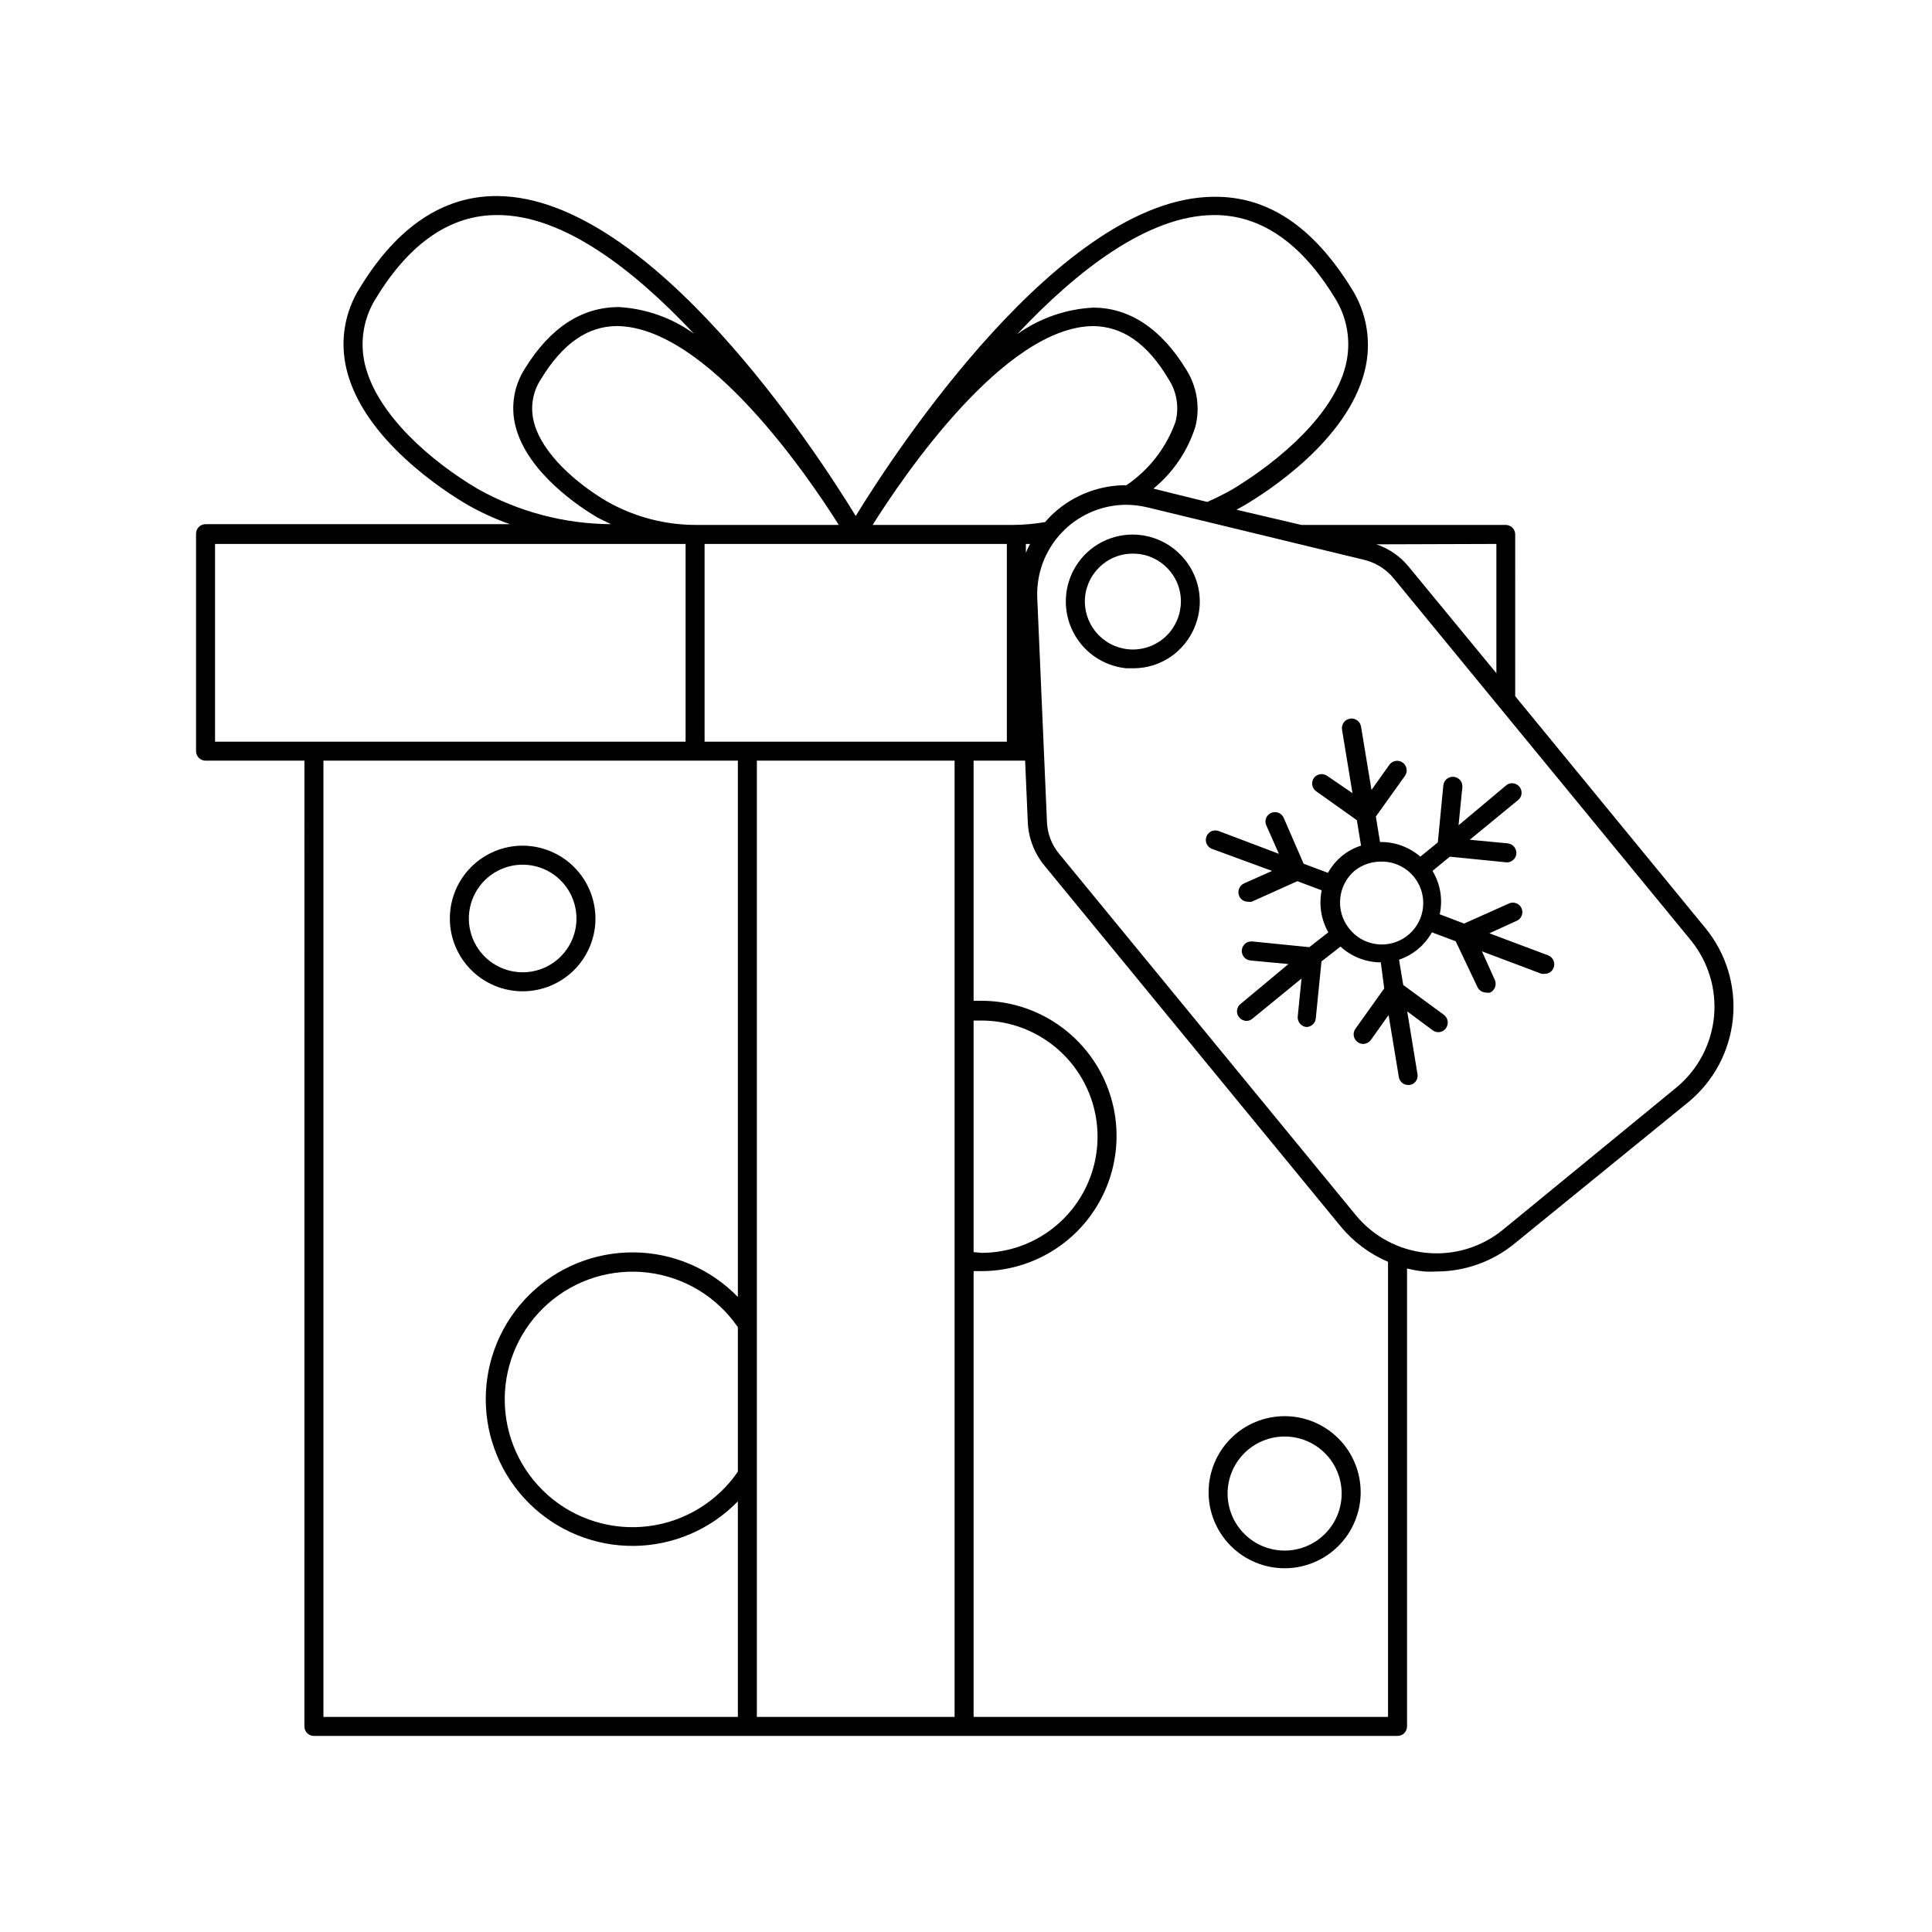 <?xml version="1.0" encoding="UTF-8"?>
<!-- Uploaded to: SVG Find, www.svgrepo.com, Generator: SVG Find Mixer Tools -->
<svg fill="#000000" width="800px" height="800px" version="1.1" viewBox="144 144 512 512" xmlns="http://www.w3.org/2000/svg">
 <g>
  <path d="m227.19 604.04h287.17c0.668 0 1.309-0.266 1.781-0.738 0.473-0.473 0.738-1.113 0.738-1.781v-121.37c1.488 0.387 3.004 0.66 4.535 0.805 1.105 0.074 2.215 0.074 3.324 0 7.559-0.016 14.875-2.648 20.707-7.457l45.996-37.434c6.711-5.527 10.953-13.492 11.797-22.145 0.84-8.656-1.789-17.289-7.312-24.004l-50.383-61.414 0.004-42.875c0-0.668-0.266-1.309-0.738-1.781-0.473-0.473-1.113-0.738-1.781-0.738h-54.16l-17.18-4.027 1.812-1.008c6.398-3.727 27.559-17.383 32.145-35.719v-0.004c1.926-7.531 0.629-15.527-3.578-22.066-10.078-16.172-22.016-24.336-36.477-24.133-40.406 0.254-84.539 67.812-94.816 84.59-10.227-16.777-54.16-84.336-94.816-84.789h-0.402c-14.105 0-26.25 8.113-36.074 24.133-4.207 6.535-5.504 14.531-3.578 22.066 4.586 18.34 25.746 31.992 32.145 35.719 3.539 2 7.25 3.684 11.082 5.039h-80.656c-1.395 0-2.519 1.125-2.519 2.519v57.633c0 0.668 0.266 1.309 0.738 1.781 0.469 0.473 1.109 0.738 1.781 0.738h26.199l-0.004 255.94c0 0.668 0.266 1.309 0.738 1.781 0.473 0.473 1.113 0.738 1.781 0.738zm112.35-70.031c-5.488 8.004-14.145 13.266-23.773 14.457-9.629 1.188-19.305-1.809-26.574-8.238-7.269-6.426-11.434-15.66-11.434-25.363 0-9.703 4.164-18.938 11.434-25.363 7.269-6.43 16.945-9.426 26.574-8.238 9.629 1.191 18.285 6.453 23.773 14.457zm0-46.301c-7.231-7.453-17.141-11.707-27.523-11.812-10.383-0.105-20.379 3.945-27.758 11.25-7.379 7.305-11.531 17.258-11.531 27.645 0 10.383 4.152 20.336 11.531 27.641 7.379 7.305 17.375 11.355 27.758 11.25 10.383-0.105 20.293-4.359 27.523-11.812v57.133h-109.83v-253.42h109.83zm57.434 111.29h-52.398v-253.42h52.398zm114.87 0h-109.83v-118.14h2.066-0.004c12.797 0 24.625-6.828 31.023-17.91 6.398-11.082 6.398-24.738 0-35.82-6.398-11.082-18.227-17.91-31.023-17.91h-2.066l0.004-63.633h13.652l0.707 16.223h-0.004c0.168 4.199 1.688 8.227 4.336 11.488l78.594 95.723c3.371 4.082 7.672 7.293 12.543 9.371zm-109.83-123.18v-61.363h2.066-0.004c11 0 21.16 5.867 26.66 15.391 5.5 9.527 5.5 21.262 0 30.785-5.5 9.523-15.66 15.391-26.66 15.391zm13.855-185.3-0.004-2.367h1.109c-0.422 0.766-0.789 1.555-1.109 2.367zm124.69-2.367v34.258l-23.227-28.211c-2.242-2.746-5.207-4.805-8.566-5.945zm-34.766 4.281c3.047 0.805 5.754 2.57 7.711 5.039l78.594 95.723c4.644 5.699 6.848 13.008 6.121 20.324-0.727 7.316-4.324 14.051-10 18.723l-45.898 37.633c-5.691 4.66-13.004 6.871-20.324 6.144-7.32-0.73-14.055-4.332-18.719-10.023l-78.594-95.723h-0.004c-1.973-2.391-3.109-5.363-3.223-8.465l-2.57-59.297c-0.289-6.445 2.066-12.727 6.516-17.395 4.449-4.672 10.613-7.32 17.062-7.344 1.918 0.016 3.828 0.25 5.695 0.707zm-40.305-91.441h0.352c12.242 0 22.922 7.305 31.789 21.766h0.004c3.461 5.375 4.535 11.941 2.973 18.137-3.273 13.098-17.531 25.191-29.773 32.648-2.234 1.289-4.539 2.449-6.902 3.477l-14.258-3.527c5.234-4.289 9.105-10.016 11.133-16.477 1.285-5.16 0.391-10.625-2.469-15.113-6.648-10.883-15.113-16.375-24.637-16.375-7.254 0.375-14.25 2.824-20.152 7.055 16.02-17.078 34.664-31.387 51.941-31.59zm-31.992 29.422c7.91 0 14.559 4.586 20.152 14.008 2.211 3.359 2.891 7.5 1.867 11.387-2.441 6.832-6.996 12.707-13 16.777-6.652-0.031-13.105 2.266-18.238 6.5-1.191 1-2.305 2.094-3.324 3.273-2.797 0.48-5.625 0.734-8.465 0.754h-37.23c7.961-12.645 34.812-52.445 58.391-52.695zm-22.668 57.738v52.398h-80.105v-52.398zm-44.535-5.039h-37.234c-8.492 0.113-16.855-2.043-24.234-6.246-7.961-4.684-17.23-12.645-19.348-21.059h0.004c-1.012-3.894-0.312-8.035 1.914-11.387 5.742-9.422 12.395-14.008 20.152-14.008 23.777 0.254 50.781 40.055 58.742 52.699zm-95.723-9.574c-12.242-7.203-26.5-19.547-29.773-32.648l-0.008 0.004c-1.57-6.203-0.477-12.781 3.023-18.137 8.918-14.559 19.801-21.867 32.094-21.766 17.434 0 36.074 14.508 51.992 31.438-5.824-4.199-12.73-6.648-19.898-7.051-9.773 0-18.188 5.391-24.938 16.375l-0.004-0.004c-2.859 4.488-3.75 9.953-2.469 15.117 3.125 12.496 17.383 21.715 21.664 24.234 1.211 0.656 2.469 1.211 3.68 1.812-12.395-0.066-24.566-3.293-35.367-9.371zm-69.582 67.012v-52.398h124.7v52.398z"/>
  <path d="m282.51 368.11c-5.121 0-10.027 2.035-13.645 5.652-3.621 3.621-5.652 8.527-5.652 13.645 0 5.117 2.031 10.027 5.652 13.645 3.617 3.621 8.523 5.652 13.645 5.652 5.117 0 10.023-2.031 13.645-5.652 3.617-3.617 5.648-8.527 5.648-13.645-0.012-5.113-2.051-10.012-5.664-13.629-3.617-3.617-8.516-5.652-13.629-5.668zm0 33.555c-5.769 0-10.969-3.473-13.176-8.801-2.207-5.328-0.984-11.461 3.094-15.539 4.078-4.078 10.207-5.297 15.535-3.09s8.805 7.406 8.805 13.172c0 7.875-6.387 14.258-14.258 14.258z"/>
  <path d="m484.44 519.3c-5.344 0-10.473 2.121-14.25 5.902-3.781 3.777-5.902 8.906-5.902 14.25s2.121 10.469 5.902 14.25c3.777 3.777 8.906 5.902 14.25 5.902s10.469-2.125 14.25-5.902c3.777-3.781 5.902-8.906 5.902-14.25s-2.125-10.473-5.902-14.25c-3.781-3.781-8.906-5.902-14.25-5.902zm0 35.621c-4.008 0-7.852-1.594-10.688-4.43-2.836-2.832-4.426-6.68-4.426-10.688 0-4.008 1.59-7.852 4.426-10.688 2.836-2.832 6.68-4.426 10.688-4.426s7.852 1.594 10.688 4.426c2.832 2.836 4.426 6.68 4.426 10.688 0 4.008-1.594 7.856-4.426 10.688-2.836 2.836-6.68 4.43-10.688 4.43z"/>
  <path d="m465.19 368.96 15.922 5.844-7.457 3.324c-1.242 0.594-1.801 2.059-1.262 3.324 0.391 0.93 1.309 1.531 2.32 1.512 0.332 0.066 0.672 0.066 1.008 0l12.09-5.441 6.449 2.418c-0.781 3.805-0.156 7.762 1.762 11.137l-5.039 3.93-15.113-1.512c-1.391-0.141-2.629 0.875-2.769 2.266-0.141 1.391 0.875 2.633 2.266 2.773l10.078 0.957-12.695 10.578c-0.523 0.414-0.859 1.023-0.926 1.688-0.066 0.668 0.141 1.328 0.57 1.84 0.48 0.594 1.203 0.945 1.965 0.957 0.578-0.004 1.133-0.219 1.562-0.605l13-10.629-1.008 10.078v-0.004c-0.117 1.387 0.887 2.613 2.266 2.773 1.301 0.004 2.391-0.977 2.519-2.269l1.512-15.113 5.039-3.93c2.914 2.676 6.723 4.168 10.68 4.184l0.906 6.902-7.656 10.73c-0.781 1.129-0.512 2.676 0.605 3.477 0.414 0.328 0.93 0.508 1.461 0.504 0.812-0.012 1.578-0.406 2.062-1.059l4.684-6.602 2.719 16.426h0.004c0.176 1.223 1.234 2.129 2.469 2.113h0.402c0.66-0.098 1.25-0.457 1.641-1 0.391-0.539 0.543-1.215 0.426-1.871l-2.719-16.625 6.801 5.039c0.539 0.387 1.211 0.543 1.863 0.43 0.656-0.117 1.238-0.488 1.613-1.035 0.793-1.133 0.551-2.691-0.555-3.527l-10.781-7.91-1.109-6.699c1.836-0.629 3.543-1.586 5.039-2.82 1.48-1.25 2.723-2.75 3.676-4.434l6.297 2.367 5.746 12.09c0.41 0.914 1.316 1.504 2.316 1.512 0.352 0.074 0.711 0.074 1.059 0 1.242-0.59 1.797-2.059 1.262-3.324l-3.426-7.609 15.77 5.945h-0.004c0.301 0.051 0.609 0.051 0.91 0 1.035 0.02 1.969-0.633 2.316-1.609 0.246-0.629 0.227-1.328-0.047-1.945-0.273-0.613-0.785-1.094-1.414-1.332l-15.566-5.844 7.402-3.375c1.18-0.621 1.672-2.051 1.125-3.262-0.547-1.215-1.945-1.793-3.188-1.324l-12.043 5.391-6.449-2.469c0.855-3.93 0.172-8.043-1.914-11.484l4.586-3.777 15.113 1.512v-0.004c1.297 0.008 2.391-0.973 2.519-2.266 0.117-1.383-0.887-2.613-2.266-2.769l-10.078-0.957 13-10.68v-0.004c0.91-0.914 0.984-2.371 0.164-3.371s-2.262-1.219-3.34-0.508l-12.797 10.73 1.008-10.078v0.004c0.141-1.391-0.875-2.633-2.266-2.769-1.391-0.141-2.633 0.875-2.773 2.266l-1.461 15.113-4.637 3.777 0.004 0.004c-2.961-2.57-6.766-3.949-10.684-3.883l-1.109-6.75 7.711-10.781c0.809-1.141 0.535-2.719-0.605-3.527-1.141-0.805-2.719-0.535-3.527 0.605l-4.734 6.648-2.769-16.777v0.004c-0.223-1.395-1.531-2.34-2.922-2.117-1.395 0.223-2.34 1.531-2.117 2.922l2.769 16.828-6.699-4.586c-1.133-0.797-2.691-0.551-3.527 0.555-0.391 0.547-0.547 1.227-0.434 1.891 0.113 0.66 0.488 1.25 1.039 1.637l10.781 7.656 1.109 6.75c-1.84 0.578-3.547 1.504-5.039 2.723-1.512 1.246-2.777 2.769-3.727 4.484l-6.449-2.418-5.293-12.191c-0.57-1.266-2.059-1.828-3.324-1.262-0.617 0.266-1.098 0.77-1.336 1.395-0.238 0.629-0.211 1.324 0.078 1.93l3.324 7.508-15.973-6.047c-1.293-0.477-2.731 0.176-3.223 1.461-0.246 0.629-0.23 1.328 0.047 1.945 0.273 0.613 0.785 1.094 1.414 1.332zm37.734 5.844c1.984-1.602 4.457-2.473 7.004-2.469 3.828-0.094 7.426 1.816 9.496 5.035 2.074 3.219 2.32 7.285 0.652 10.73-1.668 3.445-5.012 5.773-8.824 6.144-3.809 0.371-7.535-1.27-9.84-4.328-3.57-4.644-2.906-11.266 1.512-15.113z"/>
  <path d="m432.95 289.66c-3.644 2.992-5.949 7.305-6.41 11.996-0.461 4.691 0.957 9.371 3.941 13.016 2.988 3.648 7.301 5.957 11.988 6.426h1.766c4.07 0.031 8.027-1.355 11.184-3.93 3.641-2.992 5.957-7.301 6.449-11.992 0.469-4.688-0.965-9.371-3.981-12.996-2.977-3.641-7.273-5.949-11.949-6.422-4.676-0.473-9.348 0.934-12.988 3.902zm21.109 5.691c2.16 2.598 3.18 5.961 2.82 9.324-0.34 3.348-1.984 6.426-4.586 8.562-2.602 2.141-5.953 3.16-9.309 2.828-3.356-0.332-6.441-1.984-8.574-4.59-2.156-2.602-3.18-5.953-2.852-9.312 0.332-3.359 1.992-6.445 4.613-8.574 2.262-1.879 5.121-2.898 8.062-2.871 3.805-0.012 7.414 1.691 9.824 4.633z"/>
 </g>
</svg>
